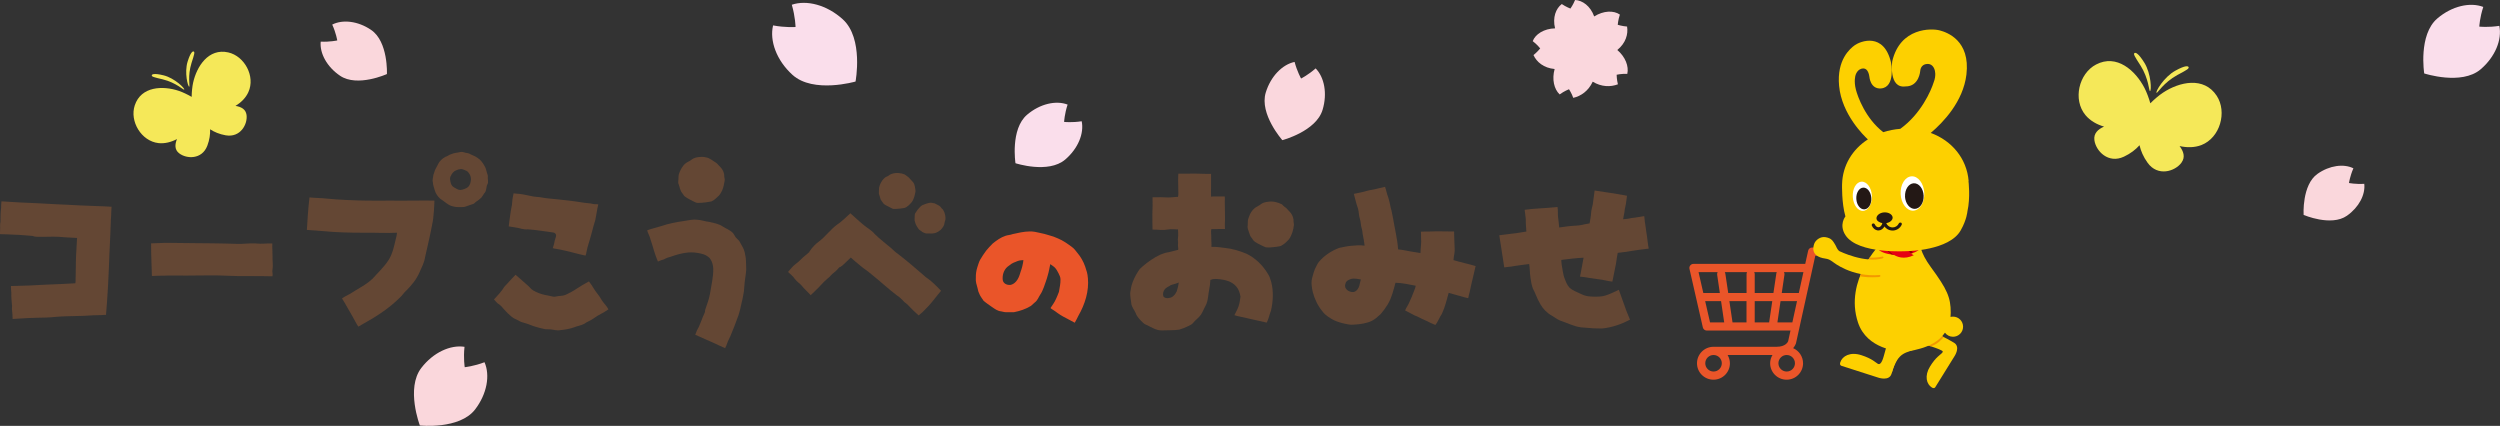 <?xml version="1.0" encoding="UTF-8"?><svg id="d" xmlns="http://www.w3.org/2000/svg" xmlns:xlink="http://www.w3.org/1999/xlink" viewBox="0 0 457.52 77.94"><rect x="0" y="0" width="457.52" height="77.94" fill="#333333" stroke="none"/><defs><style>.f{fill:#fadeeb;}.g{fill:#ea5529;}.h{fill:#fad7dd;}.i{fill:#f5e859;}.j{fill:#fff;}.k{fill:none;}.l{fill:#e60012;}.m{clip-path:url(#b);}.n{fill:#231815;}.o{fill:#fdd000;}.p{fill:#644734;}.q{fill:#f39800;}.r{fill:#fad7dc;}.s{fill:#910000;}</style><clipPath id="b"><path class="k" d="M368.47,54.18c1.05,0,1.9.85,1.9,1.9s-.85,1.9-1.9,1.9c-.62,0-1.18-.3-1.52-.77-1.13,1.65-2.97,2.53-4.61,2.99-1.95.52-1.93.51-3.53.52-.61,0-6.58-.34-8.27-5.44-2.66-8.04,4.31-14.9,4.31-14.9h7.41s-.12,1.54,2.05,4.49c3.07,4.18,3.73,5.68,3.73,8.57,0,.28-.02.54-.04.8.15-.04.31-.06.48-.06"/></clipPath><symbol id="a" viewBox="0 0 371.55 67.66"><path class="p" d="M20.91,36.13c-.04.77-.07,1.65-.1,2.66-.11,2.1-.21,4.66-.28,6.48-.07,2.24-.21,4.06-.35,6.3-.07.98-.07.81-.18,2.28-.14-.03-.7.04-.84.04-1.33.03-1.75.03-3.36.14-1.09.04-1.71.04-2.8.07-1.37.07-.95,0-2.31.11-.94.11-.91.07-1.89.14-.98.04-2.56.04-3.51.1-1.23.07-1.68.11-2.91.17,0-.52-.04-1.08-.1-1.61-.07-.28,0-.52,0-.81-.07-.84-.18-1.68-.14-2.49,0-.46-.11-.88-.07-1.3,1.4-.04,2.07-.07,3.47-.1,2.28-.14,3.78-.18,6.03-.28,1.22-.07,1.93-.11,2.66-.14,0-.1,0-.25.03-.35.04-1.37.04-2.73.07-4.1,0-.91.18-3.05.21-4.1-.25,0-.49-.04-.7-.04-1.05-.03-1.72-.11-2.77-.18-1.37-.07-2.56.04-3.93,0-.98,0-.56-.18-1.54-.21-.95-.04-1.75-.18-2.7-.18-1.23-.07-1.68-.07-2.91-.11.04-.52.04-1.09.04-1.61-.04-.28.07-.56.07-.8,0-.84,0-1.68.11-2.52.03-.42,0-.84.07-1.26,1.4.07,2.03.14,3.47.21,2.24.07,4.2.21,6.48.32,2.24.11,2.66.11,4.9.24.98.07,4.41.14,5.92.25-.04.11-.04,1.22-.07,1.33.04,0-.04.56-.07,1.33Z"/><path class="p" d="M31.56,46.44c-1.2,0-2.01.04-2.9.07-.03-1.58-.16-3.75-.15-6.15,1.54-.02,2.02-.13,3.82-.09,1.54.04,6,.05,7.75.08,1.74,0,3.3.08,4.57.1,1.22.06,2.24-.14,3.51-.08,1.56.13,1.61-.01,3.22,0-.05.52.07,2.16.04,2.44-.05.84.15,1.71-.02,2.53-.08.41.12.82,0,1.23-1.52-.02-2.65-.05-4.38-.04-2.75.07-5.02-.18-7.76-.13-2.71.02-5.01.06-7.7.03Z"/><path class="p" d="M81.52,36.9c-.35,1.89-.91,4.21-1.33,6.1-.14.98-.63,1.89-1.02,2.77-.56,1.33-1.47,2.45-2.49,3.47-.49.42-.8.98-1.29,1.4-1.93,1.93-4.34,3.5-6.69,4.8-.35.18-.7.42-1.09.63-.42-.6-.73-1.3-1.12-1.96-.67-1.09-1.26-2.28-1.96-3.36.35-.25.74-.49,1.12-.66.52-.25.98-.59,1.47-.88,1.16-.7,2.21-1.26,3.19-2.2,1.05-1.19,2.21-2.24,3.05-3.58.73-1.19,1.01-2.59,1.33-3.96.11-.35.18-.73.21-1.12-2.17.11-4.14-.04-6.45,0-2.73,0-5.04-.07-7.71-.32-1.16-.1-1.96-.14-2.84-.21.1-1.58.21-3.75.49-6.13,1.44.14,1.86.07,3.57.25,1.4.17,5.61.35,7.25.35s3.15.04,4.31,0c1.19,0,2.94.04,4.13,0,1.4-.03,3.71,0,4.31,0,0,.18-.07,3.15-.45,4.62ZM88.63,23.49c.49.24,1.05.42,1.51.77.56.35.95.91,1.26,1.47.32.45.35,1.05.56,1.58.11.25.07.49.07.74.04.28.04.59.04.87-.04.24-.21.42-.24.66-.1.46-.1,1.02-.49,1.36-.24.32-.39.74-.74.98-.24.17-.42.38-.7.53-.28.17-.45.49-.77.52-.35.14-.7.21-1.01.35-.25.07-.46.18-.7.18-.42,0-.84.04-1.3,0-.63-.07-1.3-.24-1.82-.67-.42-.28-.8-.63-1.22-.88-.49-.42-.88-.98-1.05-1.61-.11-.38-.25-.73-.32-1.12,0-.32-.14-.67-.07-.98.07-.42.1-.84.28-1.23.11-.59.49-1.02.7-1.54.28-.63.81-1.09,1.4-1.43.42-.11.74-.42,1.16-.53.56-.25,1.16-.25,1.72-.39.31-.07.63.07.91.14.28.07.56.07.84.21ZM87.51,26.46c-.21-.1-.46-.14-.7-.1-.21.03-.42.07-.63.17-.18.11-.42.14-.56.32-.32.24-.49.63-.67.98-.07.32-.04.63.04.91.07.38.24.8.6,1.01.42.25.84.56,1.33.53.49-.07,1.01-.25,1.4-.56.39-.39.49-.91.53-1.4.03-.56-.21-1.05-.56-1.44-.21-.21-.49-.28-.77-.42Z"/><path class="p" d="M113.49,51.02c.39.63.98,1.12,1.3,1.79-.42.25-.81.56-1.26.77-.56.28-1.12.63-1.65,1.01-.53.39-1.16.56-1.65.95-.63.32-1.33.42-1.96.67-.84.31-1.68.42-2.56.52-.63.14-1.22-.1-1.82-.14-.35-.04-.7,0-1.05-.04-.74-.14-1.44-.35-2.14-.56-.53-.18-1.02-.42-1.55-.56-.35-.14-.77-.18-1.12-.39-.49-.32-1.09-.46-1.54-.87-.49-.42-.98-.88-1.4-1.37-.28-.35-.59-.7-.94-.95-.42-.21-.74-.74-.95-.91.35-.38.7-.77,1.05-1.16.32-.39.63-.77.88-1.19.18-.28.46-.45.63-.7.49-.56,1.01-1.05,1.51-1.61.77.67,1.51,1.33,2.28,2,.35.28.6.7,1.02.94.74.45,1.58.74,2.42.91.45.04.91.21,1.36.28.32.07.67-.07.98-.1.49-.04,1.02-.07,1.47-.28.7-.35,1.36-.67,2-1.12.67-.46,1.61-.98,2.31-1.37.35.45.7.94.98,1.44.42.7,1.02,1.29,1.4,2.03ZM95.98,37.15s.1-.77.14-1.12c.14-.98.25-1.93.46-2.87.04-.24.04-.46.07-.7,0-.53.18-1.02.25-1.54.39.07.77.07,1.16.11.88.1,1.71.35,2.59.49.38.07.74.07,1.09.11.45.07.88.14,1.33.21,1.64.14,3.26.35,4.9.53,1.05.11,2.07.35,3.08.42.42,0,.81.18,1.23.18.18,0,.38,0,.6.03-.25.98-.35,1.96-.56,2.94-.46,1.44-.77,2.91-1.23,4.34-.18.56-.35,1.15-.46,1.79,0,.21-.1.38-.17.6-1.64-.35-3.22-.84-4.87-1.16-.42-.11-.88-.11-1.3-.25.11-.35.24-.7.31-1.09.04-.42.25-.81.32-1.23.03-.32-.21-.6-.53-.63-1.58-.21-3.19-.49-4.8-.6-.39.04-.81,0-1.19-.1-.77-.24-1.62-.31-2.42-.45Z"/><path class="p" d="M140.74,43.7c0,.74.1,1.47,0,2.17-.18,1.19-.32,2.34-.39,3.54-.14.7-.21,1.4-.42,2.1-.18.84-.35,1.68-.63,2.49-.46,1.3-.98,2.6-1.51,3.89-.18.42-.42.8-.56,1.23-.14.35-.24.7-.42,1.01-.7-.28-1.37-.63-2.07-.95-1.19-.49-2.31-1.05-3.57-1.58.17-.42.32-.88.56-1.26.25-.42.35-.88.56-1.3.21-.53.42-1.09.67-1.61.1-.21.03-.45.14-.7.32-.91.66-1.82.84-2.8.25-1.58.66-3.19.63-4.8-.03-.67-.21-1.37-.6-1.89-.42-.53-1.09-.81-1.71-.95-.81-.18-1.58-.28-2.42-.21-1.12.1-2.24.42-3.29.8-.42.1-.88.25-1.26.49-.39.1-.77.24-1.16.42-.6-1.33-.91-2.77-1.4-4.17-.17-.74-.42-.98-.63-1.72.81-.32,1.82-.52,2.66-.8,1.43-.49,2.94-.77,4.41-.98.81-.14,1.65-.32,2.45-.21.74.04,1.4.32,2.14.39.88.21,1.82.35,2.59.87.63.42,1.4.67,1.93,1.23.24.28.35.63.6.91.24.28.59.49.73.84.32.63.74,1.19.88,1.86.11.56.25,1.12.25,1.68Z"/><path class="p" d="M177.56,49.3c-.74.84-1.65,2.1-2.31,2.8-.25.28-.49.53-.77.8-.35.39-.49.49-1.16,1.05-.35-.35-.7-.62-1.02-.94-.39-.35-.7-.73-1.09-1.12-.28-.25-.6-.42-.84-.74-.35-.35-.7-.7-1.16-.98-1.4-1.05-3.36-2.84-4.77-3.96-.38-.31-.8-.66-1.26-.98-.42-.25-.77-.63-1.16-.91-.21-.14-.87-.73-1.5-1.29-.7.66-1.33,1.29-1.54,1.47-.81.67-.32-.03-.98.77-.38.45-.91.74-1.3,1.19-.17.28-.49.42-.7.66-.73.6-1.3,1.36-2,2-.35.35-.7.7-1.05,1.01-.56-.63-1.23-1.19-1.75-1.86-.38-.42-.91-.74-1.26-1.23-.35-.53-.84-.88-1.26-1.29.35-.35.84-1.09,1.4-1.47.38-.28.7-.56,1.02-.88.49-.52,1.12-.95,1.64-1.44l.03-.03c-.1.07-.17.14,0-.11.49-.7,1.05-1.33,1.75-1.82,1.26-.95,2.2-2.31,3.47-3.22.81-.49,2.07-1.79,2.45-2.1.84.74,1.72,1.58,2.63,2.31.63.52,1.4.91,1.93,1.58.98.98,2.1,1.79,3.15,2.7.42.35.77.77,1.23,1.05,1.47,1.12,3.54,2.87,4.94,4.1.21.21.42.39.66.53.74.49,1.79,1.54,2.56,2.35Z"/><path class="g" d="M205.25,46.86c.24,2.51-.56,5.02-1.8,7.17-.21.44-.44.89-.68,1.3-.39-.23-1.09-.56-1.65-.88-.74-.36-1.42-.8-2.07-1.3-.26-.21-.62-.35-.85-.59.35-.56.77-1.09,1.03-1.71.21-.44.38-.88.56-1.35.12-.8.32-1.56.29-2.39,0-.38-.2-.74-.36-1.09-.21-.44-.47-.89-.83-1.21-.24-.21-.5-.35-.74-.53-.15.71-.26,1.42-.47,2.1-.2.8-.5,1.53-.76,2.3-.18.44-.36.92-.65,1.33-.32.47-.5,1.09-1.01,1.47-.26.21-.5.47-.76.68-.97.59-2.07.97-3.19,1.18h-1.59c-.3,0-.56-.12-.83-.15-.68-.06-1.21-.47-1.74-.83-.53-.38-1.09-.74-1.59-1.18-.32-.47-.68-.94-.88-1.51-.15-.26-.15-.56-.24-.83-.18-.65-.41-1.3-.33-1.98-.03-.7.09-1.41.3-2.06.15-.44.27-.91.5-1.33.35-.62.74-1.18,1.15-1.74.38-.47.79-.91,1.24-1.35.74-.59,1.5-1.15,2.42-1.45.44-.15.92-.15,1.33-.32,1.06-.24,2.09-.48,3.18-.5.65-.03,1.33.12,1.95.27.59.12,1.15.26,1.71.44.59.15,1.18.36,1.74.62.94.39,1.8,1,2.63,1.62.41.3.71.71,1,1.09.65.76,1.15,1.65,1.48,2.6.23.68.47,1.39.5,2.12ZM193.09,43.52c-.59.03-.91.06-1.45.32-.26.09-.53.21-.77.35-.27.21-.53.38-.8.59-.71.62-1,1.62-.88,2.51.09.59.68.91,1.24.91.5.03.94-.29,1.27-.65.44-.5.65-1.12.83-1.75.27-.73.47-1.5.56-2.3Z"/><path class="p" d="M239.76,53.14c-.28.73-.42,1.51-.77,2.17-.98-.21-3.22-.73-4.84-1.09-.42-.07-.84-.18-1.26-.31.35-.7.77-1.4.94-2.21.07-.42.18-.88.21-1.3-.07-.35-.14-.7-.28-1.05-.25-.63-.73-1.19-1.33-1.54-.67-.42-1.44-.56-2.21-.67-.63-.07-1.26-.14-1.86.11-.03.63-.1,1.3-.25,1.96-.17.88-.17,1.79-.52,2.63-.35.63-.6,1.3-.98,1.93-.42.63-1.09,1.05-1.58,1.68-.24.25-.56.35-.84.52-.56.28-1.15.49-1.71.67-1.09.14-2.17.1-3.26.14-1.09.04-2-.63-2.94-1.05-.42-.14-.74-.49-1.05-.81-.39-.42-.8-.88-.98-1.44-.25-.59-.74-1.12-.81-1.78-.07-.8-.32-1.61-.14-2.38.07-.39.1-.73.21-1.09.28-.91.7-1.79,1.23-2.59.21-.39.53-.67.84-.94,1.02-.88,2.13-1.65,3.33-2.21.49-.21,1.02-.39,1.58-.46.6-.14,1.19-.31,1.79-.45.07-.32-.07-.67-.03-.98.07-.42-.07-.84,0-1.3.07-.42.03-1.08,0-1.57-.49,0-1.16-.07-1.44-.04-.56.04-1.12.18-1.68.14-.56-.07-1.12-.04-1.68-.07-.03-.88-.03-2-.03-2.98.03-1.05.07-2.1.03-3.12,1.08-.03,2.1,0,3.12.04.56,0,1.09-.11,1.68-.11.07-.21.07-.42.07-.67-.04-.8,0-1.61-.04-2.42-.03-.42.04-1.05.04-1.29h1.75c1.47-.07,2.94.07,4.42.03v2.42c-.04.63,0,1.26,0,1.89.49-.07.98-.04,1.43-.04h1.16c0,.31.04.67,0,1.02,0,.88.04,1.75.04,2.63.03.84-.07,1.64,0,2.49h-1.26c-.42.03-.88,0-1.33.03-.1.56.03,1.16,0,1.72,0,.52.07,1.08.03,1.61.88-.03,1.72.11,2.59.21,1.37.14,2.74.56,4,1.08,1.68.81,3.08,2.17,4.03,3.75.35.49.49,1.05.67,1.61.45,1.79.35,3.68-.07,5.46ZM222.39,47.75c-.42.14-.84.32-1.3.42-.17.03-.32.14-.49.25-.28.18-.63.31-.84.6-.28.35-.42.84-.28,1.3.14.31.63.45,1.02.35.7-.04,1.23-.63,1.51-1.26.17-.53.32-1.08.39-1.65Z"/><path class="p" d="M278.4,44.64c-.35,1.65-.8,3.26-1.12,4.9-.1.39-.21.77-.28,1.16-.88-.18-1.72-.49-2.59-.7-.35-.11-.74-.21-1.09-.31-.35,1.33-.7,2.66-1.26,3.92-.49.7-.74,1.54-1.26,2.14-.38-.18-.63-.25-.91-.39-.77-.42-1.61-.73-2.41-1.16-.21-.14-.49-.17-.7-.31-.56-.29-1.12-.6-1.68-.88.17-.46.46-.81.67-1.26.39-.81.74-1.65,1.05-2.49.14-.28.21-.59.28-.91-1.26-.24-2.52-.53-3.82-.56-.38,1.4-.7,2.83-1.47,4.1-.38.63-.81,1.22-1.3,1.79-.28.28-.6.49-.88.77-.91.77-2.1,1.02-3.22,1.16-.67.04-1.37.18-2.03.04-.91-.17-1.82-.38-2.66-.77-.8-.42-1.64-.91-2.21-1.68-.88-1.05-1.47-2.31-1.82-3.61-.21-.94-.39-1.96-.07-2.91.14-.49.25-.98.45-1.44.25-.45.42-.94.74-1.36,1.02-1.23,2.38-2.1,3.82-2.66.74-.14,1.44-.32,2.17-.39.88-.07,1.75-.17,2.66-.04-.07-.7-.21-1.4-.35-2.1-.07-.39-.07-.81-.21-1.19-.18-.56-.14-1.16-.32-1.72-.24-.66-.17-1.37-.38-2.03-.32-.88-.53-1.82-.77-2.73.91-.18,1.78-.35,2.7-.63,1.05-.21,2.14-.42,3.19-.7.17.45.24.91.38,1.37.17.49.35.98.45,1.47.14.56.21,1.12.39,1.68.21.91.35,1.82.52,2.73.14.56.18,1.12.32,1.68.17.95.35,1.89.39,2.87.77.07,1.57.25,2.34.39.63.1,1.26.21,1.89.31,0-.95.21-1.92.11-2.87,0-.38,0-.81-.03-1.16.28-.04,1.12-.04,1.64-.04,1.54-.07,3.08,0,4.62,0,0,.77.07,1.86.07,2.21,0,.63.1,1.26,0,1.89-.11.42-.14.88-.18,1.3,1.37.42,2.8.7,4.17,1.12ZM256.47,48.29c.04-.25.18-.67.28-1.12-.49-.11-1.26-.21-1.68-.14-.42.11-.87.28-1.12.63-.11.32-.25.56-.14.98.18.59.98,1.01,1.65.88.56-.18.87-.7,1.02-1.23Z"/><path class="p" d="M310.71,38.9c.14.8.18,1.64.35,2.45-1.05.14-2.14.24-3.15.42-.91.17-1.82.28-2.7.38-.11.66-.24,1.3-.31,1.96-.21,1.16-.56,2.7-.7,3.47-.63-.07-1.26-.22-1.89-.35-.35-.03-2-.28-2.49-.35-.56-.11-1.15-.21-1.72-.25.21-1.19.49-2.38.67-3.57-1.4.07-2.8.24-4.2.42,0,.7.17,1.44.28,2.14.07.49.18.98.39,1.47.21.56.42,1.12.84,1.58.6.59,1.4.84,2.17,1.22.56.28,1.15.46,1.78.49,1.09.07,2.24.1,3.26-.32.74-.25,1.44-.63,2.14-.94.42,1.12.91,2.63,1.4,3.92.25.6.46,1.16.7,1.72-1.61.84-3.4,1.47-5.22,1.65-.6.03-1.15-.03-1.75-.03-.77-.07-1.51-.11-2.28-.18-1.37-.18-2.59-.84-3.89-1.26-.6-.25-1.09-.63-1.61-.95-.91-.49-1.65-1.26-2.17-2.17-.32-.56-.63-1.19-.88-1.82-.18-.52-.53-1.01-.66-1.54-.18-.56-.21-1.12-.32-1.68-.14-.84-.1-1.68-.24-2.52-.95.1-1.89.24-2.84.38-.6.14-1.23.14-1.86.25-.31-2.03-.63-4.03-.94-6.06.81-.07,1.65-.24,2.45-.31.91-.07,1.79-.28,2.66-.39-.03-.49-.07-.98-.1-1.51-.04-.38.03-.77-.04-1.12-.07-.49-.1-.81-.18-1.47.28-.04.6-.08.91-.11.39-.07,2.84-.21,3.68-.28.53-.07,1.09-.07,1.61-.14.1.63.03,1.29.1,1.93.07.66.18,1.3.21,1.93.6-.07,1.19-.14,1.82-.24.88-.11,1.79-.07,2.66-.28.42-.14.84-.14,1.26-.25.1-.63.24-1.26.28-1.93.03-.56.21-1.12.32-1.68.1-.87.24-1.71.35-2.59,2.03.31,4.06.59,6.1.98-.11.7-.14,1.4-.31,2.06-.14.52-.14,1.09-.28,1.61-.03.25-.11.53-.14.77.56-.04,1.12-.1,1.65-.24.8-.07,1.64-.25,2.34-.35.07.38.07.98.18,1.47.14.74.17,1.47.32,2.21Z"/><path class="p" d="M128.02,29.19c-.1-.21-.04-.49-.04-.74.07-.42-.03-.84.14-1.26.25-.7.63-1.44,1.23-1.93.35-.28.77-.39,1.09-.67.25-.21.56-.32.84-.42.7-.14,1.4-.21,2.07,0,.38.03,1.44.77,1.64.91.35.18.56.56.84.8.53.49.84,1.19.81,1.86.04.28.14.56.07.84-.1.59-.21,1.19-.45,1.75-.18.35-.35.74-.63,1.02-.46.38-.84.88-1.4,1.09-.84.17-1.68.28-2.52.28-.31.04-.63-.18-.94-.31-.52-.28-1.05-.52-1.54-.88-.21-.14-.31-.42-.49-.63-.42-.46-.49-1.12-.7-1.72Z"/><path class="p" d="M172.66,29.94c0,.17.07.38.07.59-.11.63-.25,1.26-.56,1.82-.17.32-.45.52-.7.81-.28.21-.56.49-.91.53-.52.1-1.01.14-1.54.17-.21,0-.46.04-.67-.07-.38-.18-.77-.39-1.16-.59-.24-.14-.49-.28-.6-.49-.11-.21-.32-.39-.42-.59-.14-.39-.21-.77-.35-1.12-.03-.35.03-.67.03-1.02,0-.25.11-.45.18-.7.21-.49.49-.98.94-1.33.21-.17.49-.21.7-.38.49-.42,1.16-.49,1.75-.49.42.03.87.11,1.26.28.07.04.81.52,1.02.84.25.32.6.56.77.95.07.24.18.53.18.81Z"/><path class="p" d="M173.77,38.02c-.11-.11-.27-.16-.38-.27-.33-.44-.66-.93-.77-1.48-.11-.27-.05-.6-.05-.88,0-.33,0-.66.22-.88.22-.38.49-.71.82-1.04.11-.11.27-.27.44-.33.33-.16.71-.27,1.09-.38.16,0,.38-.11.6-.06.22.06.44.06.6.11.33.16.6.33.93.49.22.17.33.44.55.6.17.16.22.38.33.55.16.44.27.88.22,1.37,0,.22-.16.44-.16.65-.05.55-.38.98-.77,1.37-.27.22-.6.43-.93.54-.06.06-.82.16-1.09.11-.38,0-.71.05-1.04-.11-.22-.11-.44-.16-.6-.38Z"/><path class="p" d="M244.13,36.82c-.1.98-.38,1.96-.94,2.77-.38.39-.77.81-1.26,1.09-.28.25-.7.25-1.05.32-.66.07-1.36.18-2.03.11-.56-.18-1.05-.49-1.58-.74-.31-.21-.73-.38-.91-.74-.14-.28-.38-.45-.49-.73-.18-.39-.28-.84-.42-1.23-.11-.28-.07-.56-.04-.81.04-.42-.04-.88.14-1.26.28-.91.8-1.79,1.68-2.21.31-.14.56-.35.8-.52.35-.21.77-.32,1.19-.35.91-.17,1.85.07,2.66.49.17.18.32.35.52.49.35.18.56.56.88.84.42.42.7.98.77,1.58-.04.32.07.59.07.91Z"/><path class="g" d="M345.42,41.14h-3.53c-.36,0-.68.25-.75.61l-.55,2.48h-21.09c-.24,0-.46.11-.6.29-.15.18-.2.42-.15.65l2.52,11.04c.08.35.39.6.75.6h15.79l-.44,2c-.04.11-.44,1.06-2.17,1.06h-11.92c-1.71,0-3.11,1.39-3.11,3.11s1.39,3.1,3.11,3.1,3.1-1.39,3.1-3.1c0-.57-.17-1.1-.44-1.56h8.47c-.27.46-.44.99-.44,1.56,0,1.71,1.39,3.1,3.11,3.1s3.1-1.39,3.1-3.1c0-1.27-.77-2.37-1.87-2.85.36-.44.51-.83.53-.9l3.65-16.54h2.91c.43,0,.77-.35.77-.77s-.34-.77-.77-.77ZM339.38,49.72h-3.22l.51-3.46c.03-.17-.02-.34-.1-.48h3.68l-.87,3.94ZM325.5,46.03c-.01-.09-.05-.18-.09-.25h4.21c-.06.11-.1.23-.1.36v3.58h-3.46l-.55-3.69ZM329.51,51.26v4.01h-2.64l-.59-4.01h3.24ZM331.06,51.26h3.31l-.59,4.01h-2.72v-4.01ZM331.06,49.72v-3.58c0-.13-.04-.25-.11-.36h4.28c-.04.08-.08.16-.09.25l-.55,3.69h-3.54ZM324.07,45.78c-.08.14-.12.3-.1.48l.51,3.46h-3.12l-.9-3.94h3.61ZM321.72,51.26h2.99l.59,4.01h-2.67l-.92-4.01ZM335.34,55.27l.59-4.01h3.11l-.88,4.01h-2.82ZM324.85,62.98c0,.86-.7,1.56-1.56,1.56s-1.56-.7-1.56-1.56.7-1.56,1.56-1.56,1.56.7,1.56,1.56ZM337.09,64.54c-.86,0-1.56-.7-1.56-1.56s.7-1.56,1.56-1.56,1.56.7,1.56,1.56-.7,1.56-1.56,1.56Z"/><path class="o" d="M362.41,59.17c1.13.36,2.81.9,3.39,1.15.9.38.83.46.57.75-.3.33-1.14.74-2.23,2.51-1.1,1.77-.67,3.35.34,3.97.51.31.68-.11.68-.11l3.61-5.82s1.16-1.73-.1-2.51c-.76-.47-1.74-.97-2.47-1.33"/><path class="q" d="M366.7,58.04c-.19-.1-.37-.19-.54-.27-1.21.93-2.54,1.3-3.79,1.39.57.18,1.28.41,1.93.63,1.26-.4,2.09-1.35,2.4-1.74"/><path class="o" d="M368.47,54.18c1.05,0,1.9.85,1.9,1.9s-.85,1.9-1.9,1.9c-.62,0-1.18-.3-1.52-.77-1.13,1.65-2.97,2.53-4.61,2.99-1.95.52-1.93.51-3.53.52-.61,0-6.58-.34-8.27-5.44-2.66-8.04,4.31-14.9,4.31-14.9h7.41s-.12,1.54,2.05,4.49c3.07,4.18,3.73,5.68,3.73,8.57,0,.28-.02.54-.04.8.15-.04.31-.06.48-.06"/><path class="l" d="M358.24,40.46h-4.43s0,2.08,4.43,2.08,4.43-2.08,4.43-2.08h-4.43"/><path class="s" d="M360.6,41.93c.35-.14.7-.36,1.04-.69,0,0-1.54-1.02-3.78-.84-.1-.01-.21-.02-.31-.04-1-.12-1.24.19-1.79.12l.39.16c-.29.06-.5.13-.8.09,0,0,.52.99,1.51,1.71,0,0,1.76.26,3.41-.11.41-.08.65-.17.65-.17-.09-.05-.2-.14-.31-.24"/><path class="l" d="M360.13,41.9c.43-.11.87-.32,1.29-.67,0,0-1.84-1.21-4.42-.76-.78-.04-1.03.21-1.52.14,0,0,1.92,3.72,5.59,1.99,0,0-.48-.23-.93-.7"/><path class="o" d="M371.42,28.6c-.35-4.24-3.15-7.61-7.15-9.08,2.32-1.96,6.11-5.88,6.73-11,.77-6.46-3.67-7.98-5.03-8.34-1.55-.42-7.46-.57-8.96,5.81,0,0-.75,5.17,2.49,4.76,2.61.02,2.79-2.96,2.79-2.96.06-.67.5-1.27,1.36-1.28,1.08-.06,1.36,1.13,1.36,1.13,0,0,.36.98-.19,2.34-.48,1.55-2.39,5.97-6.3,8.77-1.12.09-2.2.3-3.21.63-3.36-2.6-4.83-6.71-5.17-8.06-.41-1.61-.07-2.65-.07-2.65,0,0,.31-1.31,1.51-1.31.82,0,1.06,1.15,1.11,1.54,0,0,.16,2.37,2.17,2.23,2.81-.2,1.93-4.84,1.93-4.84-1.35-5.86-5.82-4.06-6.85-3.32-.86.62-3.43,2.72-2.96,7.68.5,5.37,4.71,9.43,5.43,10.09-2.92,1.88-4.79,4.91-4.87,8.48,0,0-.11,3.48.63,6.05,0,0-1.27,1.56,0,3.53,2.39,3.68,11.71,3.02,11.71,3.02h0s7.88-.09,10.04-3.91c1.16-2.04,1.27-3.59,1.27-3.59.59-2.61.2-5.72.2-5.72"/><path class="n" d="M358.65,36.46c-.16-.07-.34,0-.41.15-.21.44-.63.72-1.11.74-.56.02-1.05-.31-1.25-.81.71-.12,1.22-.58,1.2-1.06-.03-.57-.77-1.04-1.67-.96-.75.06-1.41.57-1.38,1.14.02.46.57.78,1.11.88-.1.44-.39.76-.72.78-.28.01-.55-.19-.7-.54-.07-.16-.25-.22-.4-.16-.16.07-.23.25-.16.4.22.5.61.82,1.05.89.08.01.16.01.24.01.46-.02.85-.32,1.09-.75.29.4.74.68,1.24.75.12.02.24.03.37.02.71-.03,1.34-.45,1.64-1.1.07-.15,0-.34-.15-.41"/><path class="j" d="M358.59,31.06c.09,1.79,1.16,3.19,2.39,3.13,1.23-.06,2.16-1.56,2.07-3.35-.09-1.79-1.16-3.2-2.39-3.13-1.23.06-2.16,1.56-2.07,3.35"/><path class="n" d="M359.41,31.52c.07,1.33.91,2.37,1.88,2.33.97-.05,1.7-1.17,1.64-2.5-.06-1.33-.9-2.38-1.87-2.33-.97.05-1.7,1.17-1.64,2.5"/><path class="j" d="M353.16,31.36c.09,1.52-.65,2.81-1.64,2.87-1,.06-1.87-1.12-1.96-2.64-.09-1.52.64-2.81,1.64-2.87,1-.06,1.88,1.12,1.97,2.64"/><path class="n" d="M353.06,31.8c.07,1.13-.52,2.09-1.3,2.14-.78.05-1.47-.83-1.53-1.96-.07-1.13.51-2.09,1.29-2.14.78-.05,1.47.83,1.54,1.97"/><g class="m"><path class="q" d="M355.25,43.18c.13-.06.12-.26,0-.32-.05-.01-.1-.02-.16,0-3.31.78-7.58-1.12-7.89-1.26-.02-.02-.02-.05-.02-.06.02-.08.05-.21.09-.37.21-.8.53-2-.21-2.23-.05-.02-.11-.03-.16-.03-.51-.06-.81.25-.98.59-.51-.6-1.06-.76-1.58-.86-.08-.02-.16-.02-.24-.03-1.56-.14-2.38,1.3-2.63,2.08-.63,1.99.97,2.86,2.06,3.07.82.16,1.24.16,1.66.45,0,0,3.49,2.94,9.16,2.51,0,0,.2,0,.34-.07.07-.04.11-.11.08-.2-.02-.12-.15-.12-.16-.12l.63-3.16"/></g><path class="o" d="M354.9,46.31c.54-.08,1.75-.39,1.86-1.51.11-1.17-.66-1.61-1.03-1.67-.11-.02-.35,0-.48.05-3.43.99-8.19-1.34-8.19-1.34,0,0-.17-.08-.39-.41-.22-.33-.19-.49-.7-1.26-.5-.77-1-.87-1.55-.98-.93-.17-1.91.52-2.16,1.31-.63,1.99.92,2.55,2.02,2.71.75.11.91.23,1.53.65,0,0,3.51,2.91,8.8,2.47,0,0,.22-.02.28-.03"/><path class="o" d="M356.28,58.74c-.26.6-.8,2.65-.89,2.95-.35,1.25-.73,1.59-1.09,1.4-.41-.22-1.04-.97-3.13-1.64-2.09-.67-3.59.16-3.97,1.36-.19.6.28.67.28.67l6.86,2.2s2.13.76,2.54-.75c1.26-4.57,3.08-4.67,4.76-5.8"/><path class="o" d="M361.59,60.11c-1.68,1.13-3.44.24-4.7,4.81,0,0-1.08-3.49.79-5.12,1.87-1.63,3.91.31,3.91.31Z"/></symbol></defs><g id="e"><path class="f" d="M197.97,22.19c-1.8.28-3.23.12-3.23.12,0,0,.07-1.44.64-3.17-2.11-.81-5.04-.16-7.41,1.85-3.1,2.64-2.13,8.88-2.13,8.88,0,0,6,1.97,9.1-.67,2.36-2.01,3.48-4.79,3.02-7.01Z"/><path class="r" d="M88.67,66.29c-1.97.75-3.62.91-3.62.91,0,0-.27-1.64-.04-3.73-2.58-.4-5.73,1.03-7.91,3.87-2.86,3.72-.26,10.53-.26,10.53,0,0,7.25.78,10.11-2.94,2.18-2.84,2.77-6.25,1.72-8.64Z"/><path class="h" d="M240.79,12.5c-1.38,1.22-2.68,1.87-2.68,1.87,0,0-.72-1.26-1.19-3.04-2.23.47-4.37,2.62-5.28,5.62-1.19,3.93,3.04,8.7,3.04,8.7,0,0,6.17-1.61,7.36-5.54.91-3,.33-5.97-1.27-7.6Z"/><path class="f" d="M144.91.88c.65,2.23.68,4.06.68,4.06,0,0-1.83.14-4.11-.29-.67,2.8.62,6.39,3.54,9.04,3.83,3.48,11.55,1.23,11.55,1.23,0,0,1.5-7.9-2.33-11.38-2.92-2.65-6.62-3.6-9.34-2.67Z"/><path class="r" d="M60.8,4.5c.71,1.56.92,2.9.92,2.9,0,0-1.32.3-3.03.22-.2,2.12,1.13,4.61,3.54,6.24,3.17,2.15,8.58-.31,8.58-.31,0,0,.27-5.93-2.9-8.08-2.41-1.64-5.22-1.94-7.11-.97Z"/><path class="f" d="M457.4,4.73c-2.04.32-3.67.14-3.67.14,0,0,.08-1.63.73-3.6-2.4-.92-5.72-.18-8.4,2.1-3.52,2.99-2.41,10.07-2.41,10.07,0,0,6.81,2.23,10.32-.75,2.68-2.28,3.94-5.44,3.43-7.95Z"/><path class="h" d="M297.77,4.86c-.85-.06-1.71-.32-1.71-.32,0,0,.07-.92.39-1.87-1.13-.79-2.99-.74-4.7.34-.7-1.93-2.15-2.94-3.5-3.01-.33.83-.85,1.58-.85,1.57,0,0-.84-.32-1.58-.83-1.08.81-1.72,2.46-1.23,4.45-2.02.05-3.6,1.05-4.09,2.34.81.61,1.37,1.34,1.37,1.33,0,0-.56.69-1.23,1.22.57,1.26,1.87,2.37,3.87,2.55-.52,1.88-.11,3.68.92,4.65.85-.62,1.71-.95,1.71-.95,0,0,.49.74.78,1.58,1.4-.32,2.77-1.25,3.56-2.96,1.61.98,3.27.99,4.61.48-.22-.86-.23-1.75-.23-1.75,0,0,.89-.21,1.95-.16.31-1.38-.35-3.11-1.83-4.37,1.56-1.26,2.01-2.91,1.79-4.27Z"/><path class="r" d="M432.69,33.64c-1.58.1-2.81-.15-2.81-.15,0,0,.18-1.24.81-2.69-1.77-.87-4.35-.54-6.56,1.01-2.89,2.03-2.55,7.52-2.55,7.52,0,0,5.04,2.18,7.93.15,2.21-1.55,3.39-3.87,3.17-5.83Z"/><path class="i" d="M45.12,21.04c-.14-1.05-.98-1.5-2.03-1.66,1.03-.62,1.89-1.47,2.36-2.51,1.33-2.89-.7-6.61-3.68-7.28-3.6-.81-5.77,2.54-6.43,5.56-.16.72-.26,1.75-.26,2.58-.72-.42-1.66-.87-2.35-1.1-2.94-.99-6.92-.84-8.07,2.66-.96,2.9,1.19,6.55,4.36,6.9,1.13.12,2.31-.18,3.37-.74-.4.98-.45,1.94.38,2.59,1.35,1.07,4.2,1.19,5.17-1.37.41-1.08.55-2.09.51-3.01.77.5,1.71.9,2.84,1.1,2.7.48,4.06-2.02,3.83-3.73Z"/><path class="i" d="M34.64,15.86c.15-.05-.34-1.91.4-4.3.53-1.65.64-2.02.41-2.13-.16-.08-.56.06-1.12,1.86-.61,1.98.05,4.64.31,4.57Z"/><path class="i" d="M29.81,14.53c2.43.6,3.77,1.98,3.9,1.87.2-.18-1.75-2.11-3.76-2.61-1.84-.45-2.17-.17-2.17,0-.03.24.35.35,2.04.74Z"/><path class="i" d="M399.23,29.75c.73-.98.39-2.04-.35-3.02,1.36.31,2.76.29,3.99-.18,3.44-1.34,4.75-6.07,2.8-9.03-2.35-3.57-6.85-2.54-9.84-.55-.71.47-1.63,1.25-2.3,1.94-.26-.93-.68-2.06-1.07-2.81-1.65-3.19-5.09-6.28-8.87-4.29-3.14,1.65-4.29,6.42-1.93,9.26.85,1.02,2.06,1.71,3.4,2.1-1.12.49-1.93,1.25-1.77,2.47.26,1.99,2.53,4.38,5.41,3.03,1.21-.57,2.14-1.29,2.85-2.09.24,1.04.7,2.13,1.48,3.21,1.86,2.58,5.01,1.59,6.2-.02Z"/><path class="i" d="M394.67,16.99c.17.08,1.26-1.87,3.8-3.26,1.77-.94,2.16-1.17,2.06-1.44-.06-.2-.52-.41-2.43.65-2.1,1.16-3.7,3.9-3.43,4.05Z"/><path class="i" d="M391.72,11.97c1.54,2.46,1.55,4.69,1.74,4.7.31,0,.24-3.17-1.03-5.2-1.16-1.86-1.66-1.89-1.81-1.75-.22.18.01.57,1.1,2.26Z"/><use width="371.55" height="67.66" transform="translate(0 5.39) scale(.97)" xlink:href="#a"/></g></svg>